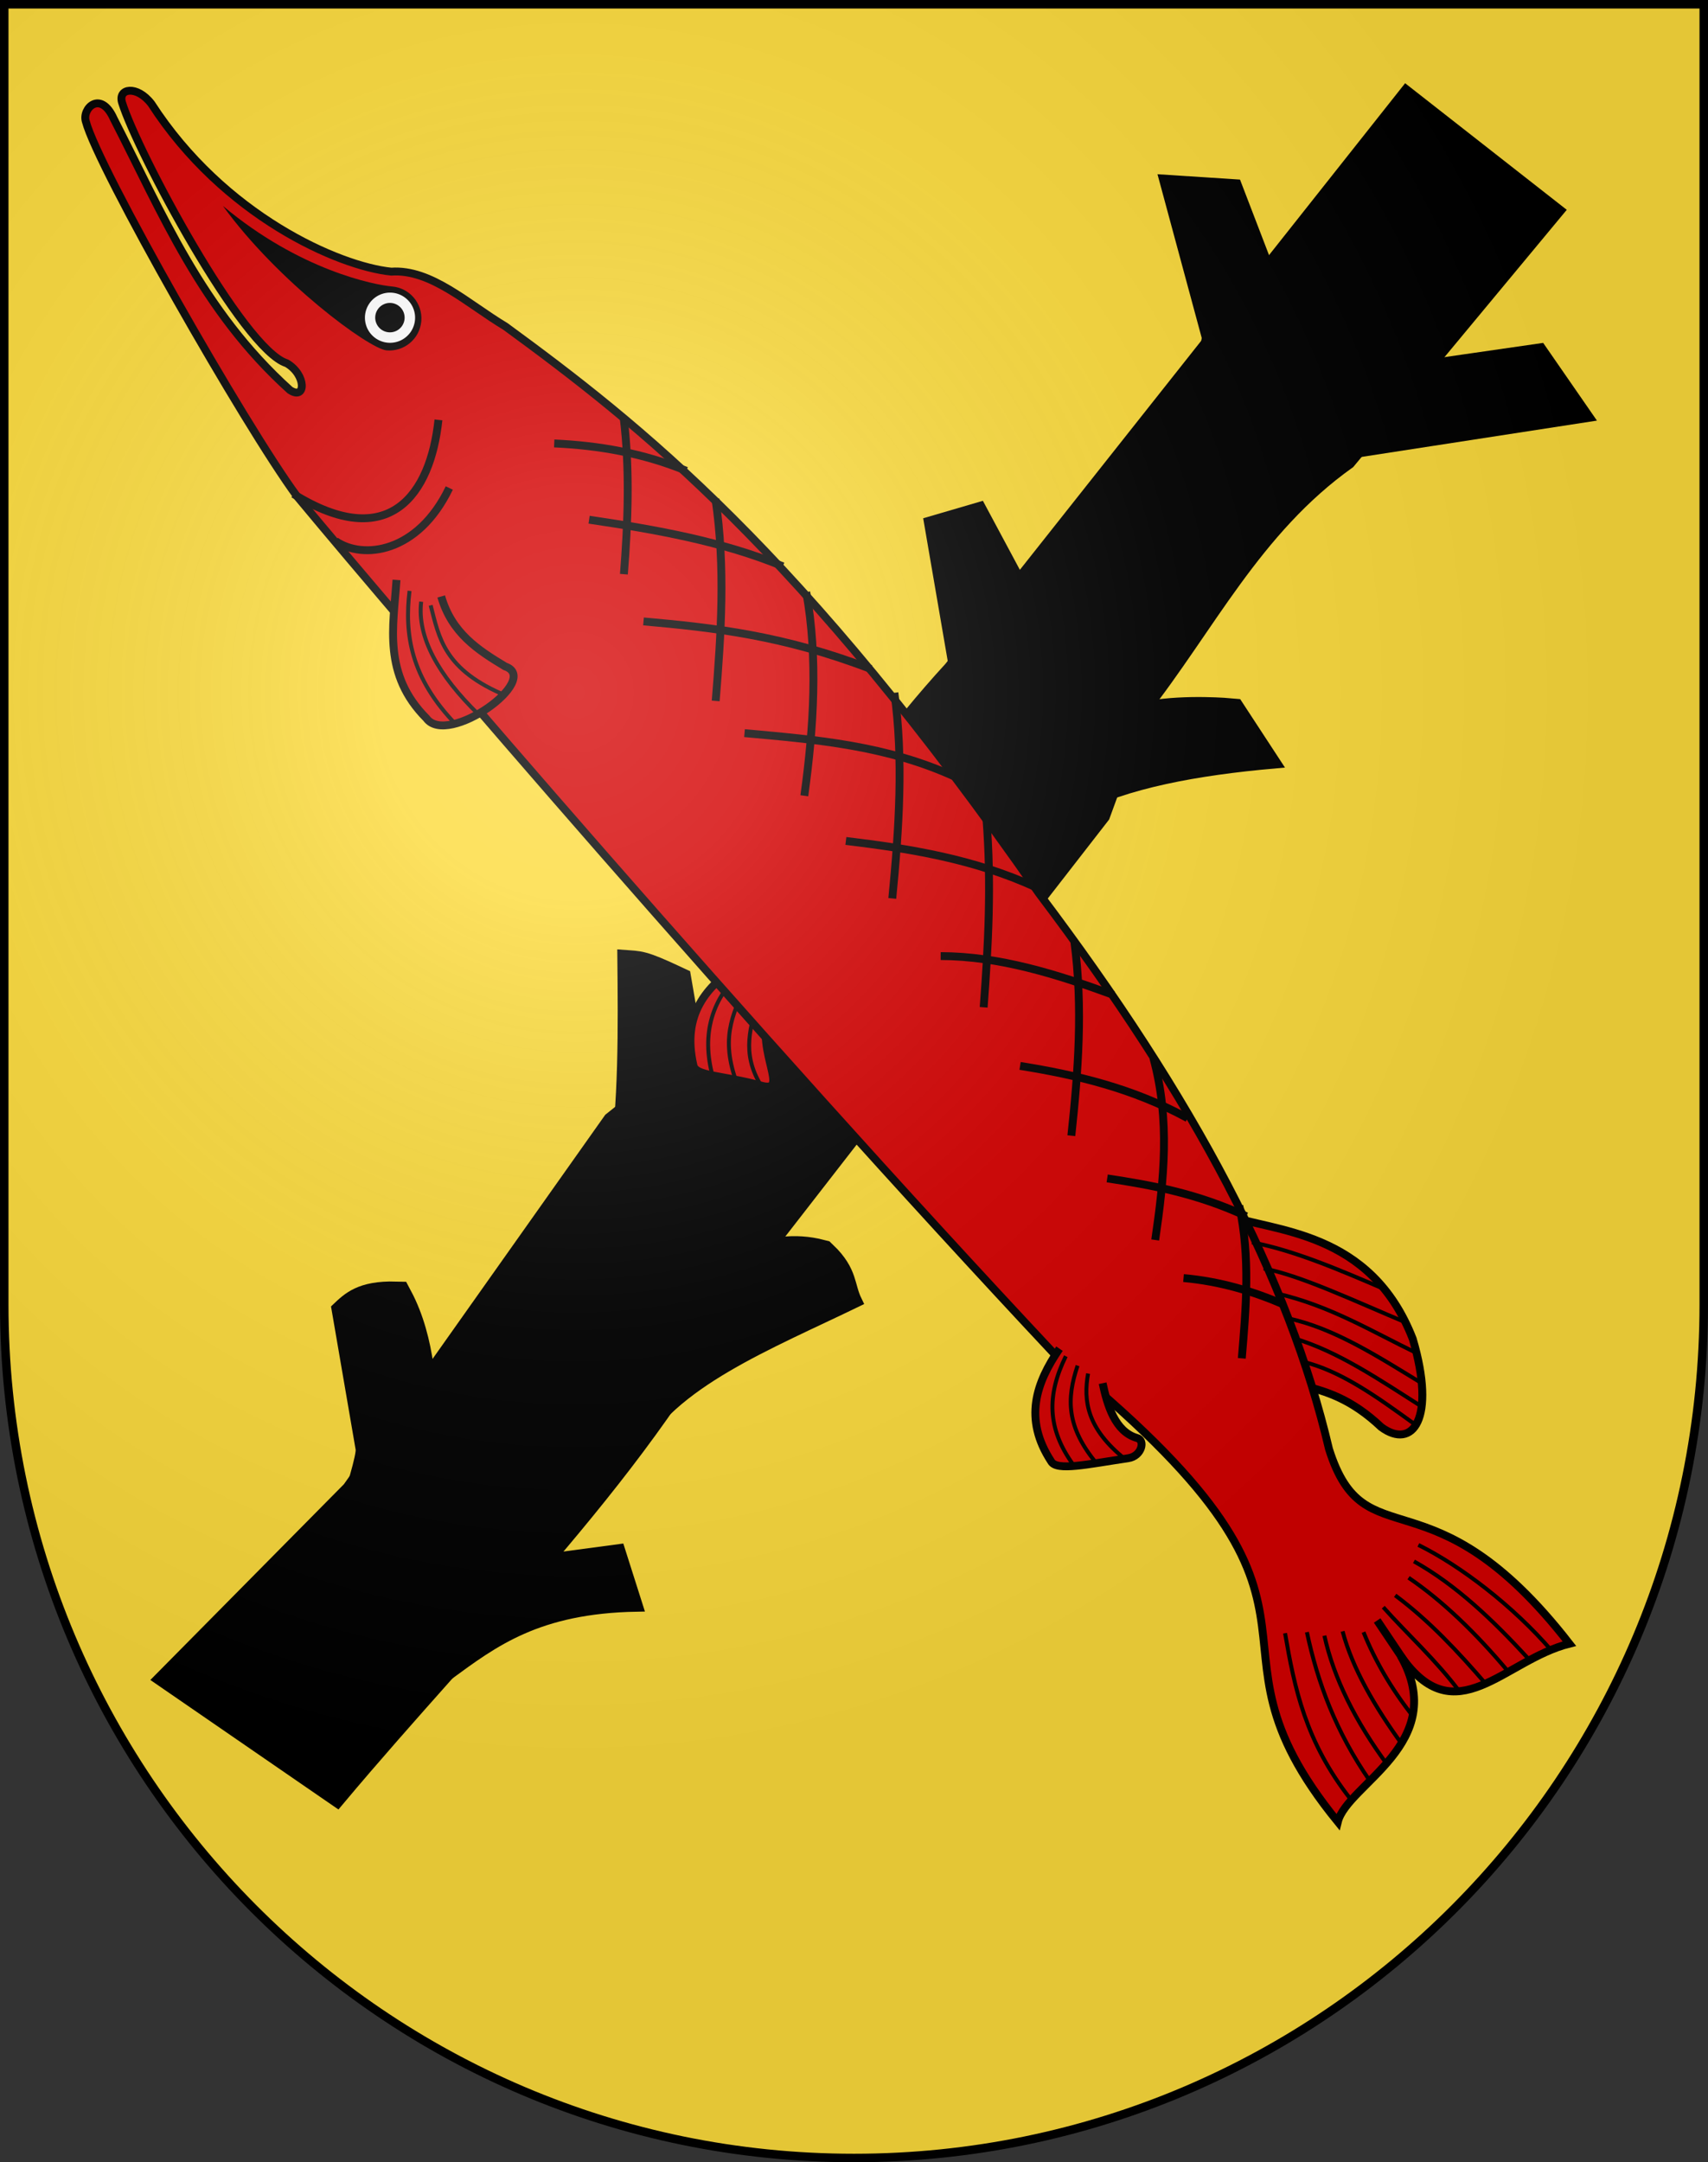 <?xml version="1.0" encoding="UTF-8" standalone="no"?> <svg xmlns:dc="http://purl.org/dc/elements/1.1/" xmlns:cc="http://creativecommons.org/ns#" xmlns:rdf="http://www.w3.org/1999/02/22-rdf-syntax-ns#" xmlns:svg="http://www.w3.org/2000/svg" xmlns="http://www.w3.org/2000/svg" xmlns:xlink="http://www.w3.org/1999/xlink" xmlns:sodipodi="http://sodipodi.sourceforge.net/DTD/sodipodi-0.dtd" xmlns:inkscape="http://www.inkscape.org/namespaces/inkscape" height="763" width="603" version="1.0" id="svg20" sodipodi:version="0.32" inkscape:version="0.48.4 r9939" sodipodi:docname="Znak obce Kurdějov.svg" inkscape:output_extension="org.inkscape.output.svg.inkscape" inkscape:export-filename="D:\Dokumenty\Wikipedie\_Wikiměsto 2015 Hustopeče\Znaky ostatní\Kurdějov\Znak obce Kurdějov.png" inkscape:export-xdpi="360" inkscape:export-ydpi="360"><rect width="100%" height="100%" fill="#333333" stroke="none"/><defs id="defs29"><linearGradient id="linearGradient2893"><stop style="stop-color:#ffffff;stop-opacity:0.314;" offset="0" id="stop2895"></stop><stop id="stop2897" offset="0.19" style="stop-color:#ffffff;stop-opacity:0.251;"></stop><stop style="stop-color:#6b6b6b;stop-opacity:0.125;" offset="0.6" id="stop2901"></stop><stop style="stop-color:#000000;stop-opacity:0.125;" offset="1" id="stop2899"></stop></linearGradient><linearGradient id="linearGradient2955"><stop style="stop-color:white;stop-opacity:0;" offset="0" id="stop2965"></stop><stop style="stop-color:black;stop-opacity:0.646;" offset="1" id="stop2959"></stop></linearGradient><radialGradient inkscape:collect="always" xlink:href="#linearGradient2893" id="radialGradient3236" gradientUnits="userSpaceOnUse" gradientTransform="matrix(1.215,1.531577e-24,1.464684e-23,1.267,-839.192,-490.489)" cx="858.042" cy="579.933" fx="858.042" fy="579.933" r="300"></radialGradient></defs><desc id="desc22">Coat of Arms of Canton of Freiburg (Fribourg)</desc><g inkscape:groupmode="layer" id="layer1" inkscape:label="Barvy" style="display:inline" sodipodi:insensitive="true"><path d="m 1.5,1.5 0,458.868 C 1.5,626.679 135.814,761.5 301.5,761.5 c 165.686,0 300,-134.821 300,-301.132 L 601.5,1.5 1.5,1.5 z" id="path1899_1_" style="fill:#fcdb3c;fill-opacity:1" inkscape:connector-curvature="0"></path></g><g inkscape:groupmode="layer" id="layer2" inkscape:label="Figury" sodipodi:insensitive="true"><g style="fill:#000000;display:inline" transform="matrix(-0.963,1.183,1.769,1.246,-295.441,-888.181)" inkscape:label="Calque 1" id="use2914"><g id="g3240" transform="matrix(0.455,-0.829,0.709,0.532,181.64,678.948)" style="fill:#000000;stroke:#000000;stroke-width:4.115;stroke-miterlimit:4;stroke-opacity:1;stroke-dasharray:none;display:inline"><path inkscape:connector-curvature="0" style="fill:#000000;fill-rule:evenodd;stroke:#000000;stroke-width:4.115;stroke-linecap:butt;stroke-linejoin:miter;stroke-miterlimit:4;stroke-opacity:1;stroke-dasharray:none;display:inline" d="m 114.861,-54.41 -23.838,18.278 31.638,48.665 17.253,26.538 c 20.379,22.324 32.703,49.48 48.477,74.567 l 10.853,28.061 85.123,136.734 c 24.173,51.914 62.564,102.728 96.218,154.167 L 409.162,414.982 366.327,356.174 303.325,248.648 286.471,228.774 C 266.519,191.025 248.069,153.151 222.225,115.893 L 114.861,-54.41 z" id="path3242" sodipodi:nodetypes="cccccccccccccc"></path><path inkscape:connector-curvature="0" style="fill:#000000;fill-rule:evenodd;stroke:#000000;stroke-width:4.115;stroke-linecap:butt;stroke-linejoin:miter;stroke-miterlimit:4;stroke-opacity:1;stroke-dasharray:none;display:inline" d="m 344.146,367.869 -26.648,-12.989 -1.361,10.85 c 19.532,6.85 29.245,18.038 39.053,28.982" id="path3244" sodipodi:nodetypes="cccc"></path><path inkscape:connector-curvature="0" style="fill:#000000;fill-rule:evenodd;stroke:#000000;stroke-width:4.115;stroke-linecap:butt;stroke-linejoin:miter;stroke-miterlimit:4;stroke-opacity:1;stroke-dasharray:none;display:inline" d="m 375.247,382.306 c 0,0 -12.687,-33.434 -12.687,-36.438 0,-3.004 0,-33.045 0,-33.045 -2.655,-3.51 -5.312,-7.02 -12.016,-9.012 -3.09,9.356 -1.639,23.241 -0.194,32.093" id="path3246" sodipodi:nodetypes="csccc"></path><path inkscape:connector-curvature="0" style="fill:#000000;fill-rule:evenodd;stroke:#000000;stroke-width:4.115;stroke-linecap:butt;stroke-linejoin:miter;stroke-miterlimit:4;stroke-opacity:1;stroke-dasharray:none;display:inline" d="m 304.315,261.753 c -4.356,-17.687 -6.68,-35.881 -9.012,-54.074 -3.123,-0.736 -3.367,-1.18 -9.489,0.583 l 0,25.501" id="path3248" sodipodi:nodetypes="cccc"></path><path inkscape:connector-curvature="0" style="fill:#000000;fill-rule:evenodd;stroke:#000000;stroke-width:4.115;stroke-linecap:butt;stroke-linejoin:miter;stroke-miterlimit:4;stroke-opacity:1;stroke-dasharray:none;display:inline" d="m 292.902,284.532 c -5.969,-7.319 -16.381,-18.266 -26.279,-18.219 -3.311,3.487 -2.207,6.974 -3.199,10.461 18.593,16.211 38.893,31.884 48.066,51.07" id="path3250" sodipodi:nodetypes="cccc"></path><path inkscape:connector-curvature="0" style="fill:#000000;fill-rule:evenodd;stroke:#000000;stroke-width:4.115;stroke-linecap:butt;stroke-linejoin:miter;stroke-miterlimit:4;stroke-opacity:1;stroke-dasharray:none;display:inline" d="m 221.367,123.564 0,-42.058 -9.012,-6.008 -6.008,18.025" id="path3252"></path><path inkscape:connector-curvature="0" style="fill:#000000;fill-rule:evenodd;stroke:#000000;stroke-width:4.115;stroke-linecap:butt;stroke-linejoin:miter;stroke-miterlimit:4;stroke-opacity:1;stroke-dasharray:none;display:inline" d="m 197.139,121.921 c 0,0 -3.093,-3.08 -7.365,-6.115 -1.534,-1.09 -3.221,-2.174 -4.971,-3.107 -7.345,-3.916 -15.673,-5.712 -15.673,-5.712 l -4.842,10.568 c 15.495,6.742 29.617,14.423 40.521,24.307 3.973,3.601 7.519,7.495 10.549,11.742" id="path3254" sodipodi:nodetypes="cssccsc"></path><path inkscape:connector-curvature="0" style="fill:#000000;fill-rule:evenodd;stroke:#000000;stroke-width:4.115;stroke-linecap:butt;stroke-linejoin:miter;stroke-miterlimit:4;stroke-opacity:1;stroke-dasharray:none;display:inline" d="m 167.769,44.096 -6.485,-25.676 3.004,-36.049 -12.016,-3.004 -5.337,28.719" id="path3256" sodipodi:nodetypes="ccccc"></path><path inkscape:connector-curvature="0" style="fill:#000000;fill-rule:evenodd;stroke:#000000;stroke-width:4.115;stroke-linecap:butt;stroke-linejoin:miter;stroke-miterlimit:4;stroke-opacity:1;stroke-dasharray:none;display:inline" d="M 134.247,18.42 98.198,0.395 92.19,12.411 146.565,40.226" id="path3258" sodipodi:nodetypes="cccc"></path></g></g><g transform="matrix(1.386,0.121,-0.121,1.386,-1.032,-9.049)" style="display:inline" id="g3068"><g id="g3889" transform="translate(-19.311,-44.77)"><path style="color:#000000;fill:#d40000;fill-opacity:1;fill-rule:evenodd;stroke:#000000;stroke-width:2;stroke-linecap:butt;stroke-linejoin:miter;stroke-miterlimit:4;stroke-opacity:1;stroke-dasharray:none;stroke-dashoffset:0;marker:none;visibility:visible;display:inline;overflow:visible" d="m 380.07,372.464 c 6.417,0.983 12.946,2.304 21.213,8.839 8.38,5.094 13.771,-3.216 6.01,-22.981 -13.086,-26.591 -37.444,-23.964 -50.205,-27.224" id="path5115" sodipodi:nodetypes="cccc" inkscape:connector-curvature="0"></path><path style="color:#000000;fill:#d40000;fill-opacity:1;fill-rule:evenodd;stroke:#000000;stroke-width:2;stroke-linecap:butt;stroke-linejoin:miter;stroke-miterlimit:4;stroke-opacity:1;stroke-dasharray:none;stroke-dashoffset:0;marker:none;visibility:visible;display:inline;overflow:visible" d="m 228.863,278.505 c -8.005,6.342 -13.469,13.981 -9.495,26.434 0.635,2.879 7.362,1.893 17.7,3.76 7.322,1.323 -1.991,-8.175 0.085,-18.373" id="path4226" sodipodi:nodetypes="ccsc" inkscape:connector-curvature="0"></path><path style="fill:none;stroke:#000000;stroke-width:1px;stroke-linecap:butt;stroke-linejoin:miter;stroke-opacity:1;display:inline" d="m 224.561,307.533 c -3.956,-10.703 -1.928,-19.916 5.388,-27.812" id="path4228" sodipodi:nodetypes="cc" inkscape:connector-curvature="0"></path><path style="fill:none;stroke:#000000;stroke-width:1px;stroke-linecap:butt;stroke-linejoin:miter;stroke-opacity:1;display:inline" d="m 231.335,282.195 c -2.585,8.055 -5.992,14.346 -0.886,25.685" id="path4230" sodipodi:nodetypes="cc" inkscape:connector-curvature="0"></path><path style="fill:none;stroke:#000000;stroke-width:1px;stroke-linecap:butt;stroke-linejoin:miter;stroke-opacity:1;display:inline" d="m 234.228,286.818 c -0.971,6.988 -3.256,13.82 2.762,21.922" id="path4232" sodipodi:nodetypes="cc" inkscape:connector-curvature="0"></path><g id="g7112" transform="translate(-0.064,-7.5)" style="stroke:#000000;stroke-opacity:1"></g><path style="fill:#d40000;fill-opacity:1;fill-rule:evenodd;stroke:#000000;stroke-width:2;stroke-linecap:butt;stroke-linejoin:miter;stroke-miterlimit:4;stroke-opacity:1;stroke-dasharray:none" d="M 399,482 C 354.839,436.608 406.042,429.748 317,370 232.449,294.254 138.515,202.217 106.671,170.059 91.988,153.41 49.102,91.443 45,80 c -1.337,-3.214 3.054,-8.384 6.972,-1.339 14.302,22.718 26.397,46.461 50.558,64.7 4.317,2.297 3.807,-4.244 -1.414,-6.718 -11.455,-2.495 -42.551,-50.323 -47.376,-62.225 -1.444,-3.529 3.347,-4.808 7.425,-0.354 20.734,26.671 50.88,36.928 64.347,37.123 10.017,-1.58 20.035,6.448 30.052,11.314 35.994,21.783 79.515,50.136 147.432,131.522 43.919,48.669 71.614,91.64 85.56,133.997 11.61,27.977 26.055,1.854 65.054,43.841 -16.157,5.588 -26.799,25.53 -42.363,6.819 C 425.68,459.67 400.513,472.31 399,482 z" id="path1536" sodipodi:nodetypes="cccccccccccccccc" inkscape:connector-curvature="0"></path><path style="color:#000000;fill:none;stroke:#000000;stroke-width:2;stroke-linecap:butt;stroke-linejoin:miter;stroke-miterlimit:4;stroke-opacity:1;stroke-dasharray:none;stroke-dashoffset:0;marker:none;visibility:visible;display:inline;overflow:visible" d="M 412.75,440.5 404.5,430.25" id="path4158" sodipodi:nodetypes="cc" inkscape:connector-curvature="0"></path><path style="color:#000000;fill:none;stroke:#000000;stroke-width:1;stroke-linecap:butt;stroke-linejoin:miter;stroke-miterlimit:4;stroke-opacity:1;stroke-dasharray:none;stroke-dashoffset:0;marker:none;visibility:visible;display:inline;overflow:visible" d="m 381.5,435.5 c 3.549,13.5 7.549,27 20.25,40.5" id="path4160" sodipodi:nodetypes="cc" inkscape:connector-curvature="0"></path><path style="color:#000000;fill:none;stroke:#000000;stroke-width:1;stroke-linecap:butt;stroke-linejoin:miter;stroke-miterlimit:4;stroke-opacity:1;stroke-dasharray:none;stroke-dashoffset:0;marker:none;visibility:visible;display:inline;overflow:visible" d="m 387,434.75 c 3.774,12.377 9.494,24.538 19.25,36.25" id="path4162" sodipodi:nodetypes="cc" inkscape:connector-curvature="0"></path><path style="color:#000000;fill:none;stroke:#000000;stroke-width:1;stroke-linecap:butt;stroke-linejoin:miter;stroke-miterlimit:4;stroke-opacity:1;stroke-dasharray:none;stroke-dashoffset:0;marker:none;visibility:visible;display:inline;overflow:visible" d="m 391.5,435.25 c 3.285,10.5 9.715,21 19,31.5" id="path4164" sodipodi:nodetypes="cc" inkscape:connector-curvature="0"></path><path style="color:#000000;fill:none;stroke:#000000;stroke-width:1;stroke-linecap:butt;stroke-linejoin:miter;stroke-miterlimit:4;stroke-opacity:1;stroke-dasharray:none;stroke-dashoffset:0;marker:none;visibility:visible;display:inline;overflow:visible" d="m 396,433.75 c 3.327,9.167 9.769,18.333 17.75,27.5" id="path4166" sodipodi:nodetypes="cc" inkscape:connector-curvature="0"></path><path style="color:#000000;fill:none;stroke:#000000;stroke-width:1;stroke-linecap:butt;stroke-linejoin:miter;stroke-miterlimit:4;stroke-opacity:1;stroke-dasharray:none;stroke-dashoffset:0;marker:none;visibility:visible;display:inline;overflow:visible" d="m 401.311,433.5 c 3.555,6.977 8.367,13.833 14.439,20.25" id="path4168" sodipodi:nodetypes="cc" inkscape:connector-curvature="0"></path><path style="color:#000000;fill:none;stroke:#000000;stroke-width:1;stroke-linecap:butt;stroke-linejoin:miter;stroke-miterlimit:4;stroke-opacity:1;stroke-dasharray:none;stroke-dashoffset:0;marker:none;visibility:visible;display:inline;overflow:visible" d="m 405.75,426.75 c 6.418,6.079 14.498,12.171 21.25,19.75" id="path4170" sodipodi:nodetypes="cc" inkscape:connector-curvature="0"></path><path style="color:#000000;fill:none;stroke:#000000;stroke-width:1;stroke-linecap:butt;stroke-linejoin:miter;stroke-miterlimit:4;stroke-opacity:1;stroke-dasharray:none;stroke-dashoffset:0;marker:none;visibility:visible;display:inline;overflow:visible" d="m 408.5,423.5 c 9.136,5.629 17.184,12.891 25,20.5" id="path4172" sodipodi:nodetypes="cc" inkscape:connector-curvature="0"></path><path style="color:#000000;fill:none;stroke:#000000;stroke-width:1;stroke-linecap:butt;stroke-linejoin:miter;stroke-miterlimit:4;stroke-opacity:1;stroke-dasharray:none;stroke-dashoffset:0;marker:none;visibility:visible;display:inline;overflow:visible" d="m 411.5,418.75 c 9.083,5.08 18.167,12.422 27.25,21.5" id="path4174" sodipodi:nodetypes="cc" inkscape:connector-curvature="0"></path><path style="color:#000000;fill:none;stroke:#000000;stroke-width:1;stroke-linecap:butt;stroke-linejoin:miter;stroke-miterlimit:4;stroke-opacity:1;stroke-dasharray:none;stroke-dashoffset:0;marker:none;visibility:visible;display:inline;overflow:visible" d="m 412.5,414.5 c 11.117,4.983 21.207,13.046 31,22" id="path4176" sodipodi:nodetypes="cc" inkscape:connector-curvature="0"></path><path style="color:#000000;fill:none;stroke:#000000;stroke-width:1;stroke-linecap:butt;stroke-linejoin:miter;stroke-miterlimit:4;stroke-opacity:1;stroke-dasharray:none;stroke-dashoffset:0;marker:none;visibility:visible;display:inline;overflow:visible" d="m 413.25,410.25 c 11.156,4.355 25.259,13.315 36,23.75" id="path4178" sodipodi:nodetypes="cc" inkscape:connector-curvature="0"></path><path style="color:#000000;fill:none;stroke:#000000;stroke-width:2;stroke-linecap:butt;stroke-linejoin:miter;stroke-miterlimit:4;stroke-opacity:1;stroke-dasharray:none;stroke-dashoffset:0;marker:none;visibility:visible;display:inline;overflow:visible" d="m 364.5,367 c -0.039,-12.833 -0.059,-25.667 -4,-38.5" id="path4180" sodipodi:nodetypes="cc" inkscape:connector-curvature="0"></path><path style="color:#000000;fill:none;stroke:#000000;stroke-width:2;stroke-linecap:butt;stroke-linejoin:miter;stroke-miterlimit:4;stroke-opacity:1;stroke-dasharray:none;stroke-dashoffset:0;marker:none;visibility:visible;display:inline;overflow:visible" d="m 340,339 c 0.897,-15.333 1.166,-30.667 -4.5,-46" id="path4182" sodipodi:nodetypes="cc" inkscape:connector-curvature="0"></path><path style="color:#000000;fill:none;stroke:#000000;stroke-width:2;stroke-linecap:butt;stroke-linejoin:miter;stroke-miterlimit:4;stroke-opacity:1;stroke-dasharray:none;stroke-dashoffset:0;marker:none;visibility:visible;display:inline;overflow:visible" d="m 316.5,314.5 c 0.322,-16.333 0.126,-32.667 -3.5,-49" id="path4184" sodipodi:nodetypes="cc" inkscape:connector-curvature="0"></path><path style="color:#000000;fill:none;stroke:#000000;stroke-width:2;stroke-linecap:butt;stroke-linejoin:miter;stroke-miterlimit:4;stroke-opacity:1;stroke-dasharray:none;stroke-dashoffset:0;marker:none;visibility:visible;display:inline;overflow:visible" d="m 291.5,284 c -0.187,-15.51 -0.684,-31.175 -3.5,-48" id="path4186" sodipodi:nodetypes="cc" inkscape:connector-curvature="0"></path><path style="color:#000000;fill:none;stroke:#000000;stroke-width:2;stroke-linecap:butt;stroke-linejoin:miter;stroke-miterlimit:4;stroke-opacity:1;stroke-dasharray:none;stroke-dashoffset:0;marker:none;visibility:visible;display:inline;overflow:visible" d="m 266,258.5 c 0.178,-17.837 -0.226,-35.48 -4,-52" id="path4188" sodipodi:nodetypes="cc" inkscape:connector-curvature="0"></path><path style="color:#000000;fill:none;stroke:#000000;stroke-width:2;stroke-linecap:butt;stroke-linejoin:miter;stroke-miterlimit:4;stroke-opacity:1;stroke-dasharray:none;stroke-dashoffset:0;marker:none;visibility:visible;display:inline;overflow:visible" d="m 241.5,234.5 c 0.884,-17.721 0.419,-35.105 -4,-51.5" id="path4190" sodipodi:nodetypes="cc" inkscape:connector-curvature="0"></path><path style="color:#000000;fill:none;stroke:#000000;stroke-width:2;stroke-linecap:butt;stroke-linejoin:miter;stroke-miterlimit:4;stroke-opacity:1;stroke-dasharray:none;stroke-dashoffset:0;marker:none;visibility:visible;display:inline;overflow:visible" d="m 217,212.5 c -0.102,-17 -0.47,-34 -4.5,-51" id="path4192" sodipodi:nodetypes="cc" inkscape:connector-curvature="0"></path><path style="color:#000000;fill:none;stroke:#000000;stroke-width:2;stroke-linecap:butt;stroke-linejoin:miter;stroke-miterlimit:4;stroke-opacity:1;stroke-dasharray:none;stroke-dashoffset:0;marker:none;visibility:visible;display:inline;overflow:visible" d="m 191,182.5 c -0.118,-13.167 -0.739,-26.333 -3.5,-39.5" id="path4194" sodipodi:nodetypes="cc" inkscape:connector-curvature="0"></path><path style="color:#000000;fill:none;stroke:#000000;stroke-width:2;stroke-linecap:butt;stroke-linejoin:miter;stroke-miterlimit:4;stroke-opacity:1;stroke-dasharray:none;stroke-dashoffset:0;marker:none;visibility:visible;display:inline;overflow:visible" d="m 170.5,151 c 11.333,-0.471 22.667,0.478 34,4" id="path4196" sodipodi:nodetypes="cc" inkscape:connector-curvature="0"></path><path style="color:#000000;fill:none;stroke:#000000;stroke-width:2;stroke-linecap:butt;stroke-linejoin:miter;stroke-miterlimit:4;stroke-opacity:1;stroke-dasharray:none;stroke-dashoffset:0;marker:none;visibility:visible;display:inline;overflow:visible" d="m 181,169.5 c 17.159,1.024 34.157,2.53 50,7.5" id="path4198" sodipodi:nodetypes="cc" inkscape:connector-curvature="0"></path><path style="color:#000000;fill:none;stroke:#000000;stroke-width:2;stroke-linecap:butt;stroke-linejoin:miter;stroke-miterlimit:4;stroke-opacity:1;stroke-dasharray:none;stroke-dashoffset:0;marker:none;visibility:visible;display:inline;overflow:visible" d="m 197,194 c 17.653,0.024 35.613,0.433 58.5,7" id="path4200" sodipodi:nodetypes="cc" inkscape:connector-curvature="0"></path><path style="color:#000000;fill:none;stroke:#000000;stroke-width:2;stroke-linecap:butt;stroke-linejoin:miter;stroke-miterlimit:4;stroke-opacity:1;stroke-dasharray:none;stroke-dashoffset:0;marker:none;visibility:visible;display:inline;overflow:visible" d="m 225,220 c 18.167,0.055 36.333,-0.046 54.5,6.5" id="path4202" sodipodi:nodetypes="cc" inkscape:connector-curvature="0"></path><path style="color:#000000;fill:none;stroke:#000000;stroke-width:2;stroke-linecap:butt;stroke-linejoin:miter;stroke-miterlimit:4;stroke-opacity:1;stroke-dasharray:none;stroke-dashoffset:0;marker:none;visibility:visible;display:inline;overflow:visible" d="m 253,245 c 16.333,0.545 32.667,1.697 49,7.5" id="path4204" sodipodi:nodetypes="cc" inkscape:connector-curvature="0"></path><path style="color:#000000;fill:none;stroke:#000000;stroke-width:2;stroke-linecap:butt;stroke-linejoin:miter;stroke-miterlimit:4;stroke-opacity:1;stroke-dasharray:none;stroke-dashoffset:0;marker:none;visibility:visible;display:inline;overflow:visible" d="m 279.5,272 c 14.833,-1.26 29.667,1.991 44.5,6" id="path4206" sodipodi:nodetypes="cc" inkscape:connector-curvature="0"></path><path style="color:#000000;fill:none;stroke:#000000;stroke-width:2;stroke-linecap:butt;stroke-linejoin:miter;stroke-miterlimit:4;stroke-opacity:1;stroke-dasharray:none;stroke-dashoffset:0;marker:none;visibility:visible;display:inline;overflow:visible" d="m 302,298 c 14.5,1.038 29,3.172 43.5,9.5" id="path4208" sodipodi:nodetypes="cc" inkscape:connector-curvature="0"></path><path style="color:#000000;fill:none;stroke:#000000;stroke-width:2;stroke-linecap:butt;stroke-linejoin:miter;stroke-miterlimit:4;stroke-opacity:1;stroke-dasharray:none;stroke-dashoffset:0;marker:none;visibility:visible;display:inline;overflow:visible" d="m 326.5,324.5 c 11.518,0.721 23.169,1.84 36,6.5" id="path4210" sodipodi:nodetypes="cc" inkscape:connector-curvature="0"></path><path style="color:#000000;fill:none;stroke:#000000;stroke-width:2;stroke-linecap:butt;stroke-linejoin:miter;stroke-miterlimit:4;stroke-opacity:1;stroke-dasharray:none;stroke-dashoffset:0;marker:none;visibility:visible;display:inline;overflow:visible" d="m 348,348 c 9.406,0.021 17.924,1.819 26,4.5" id="path4212" sodipodi:nodetypes="cc" inkscape:connector-curvature="0"></path><path style="color:#000000;fill:none;stroke:#000000;stroke-width:2;stroke-linecap:butt;stroke-linejoin:miter;stroke-miterlimit:4;stroke-opacity:1;stroke-dasharray:none;stroke-dashoffset:0;marker:none;visibility:visible;display:inline;overflow:visible" d="m 140.714,147.604 c -0.339,18.993 -9.521,34.812 -35.002,21.92" id="path4214" sodipodi:nodetypes="cc" inkscape:connector-curvature="0"></path><path style="color:#000000;fill:none;stroke:#000000;stroke-width:2;stroke-linecap:butt;stroke-linejoin:miter;stroke-miterlimit:4;stroke-opacity:1;stroke-dasharray:none;stroke-dashoffset:0;marker:none;visibility:visible;display:inline;overflow:visible" d="m 144.957,164.575 c -6.492,17.185 -20.283,20.073 -27.577,15.91" id="path4216" sodipodi:nodetypes="cc" inkscape:connector-curvature="0"></path><path style="color:#000000;fill:#d40000;fill-opacity:1;fill-rule:evenodd;stroke:#000000;stroke-width:2;stroke-linecap:butt;stroke-linejoin:miter;stroke-miterlimit:4;stroke-opacity:1;stroke-dasharray:none;stroke-dashoffset:0;marker:none;visibility:visible;display:inline;overflow:visible" d="m 318.198,368.575 c -5.173,9.168 -7.569,18.534 0.354,28.638 1.57,2.449 9.316,-0.069 19.445,-2.475 3.363,-0.799 3.996,-4.956 1.768,-5.303 -5.695,-1.087 -8.26,-7.696 -9.899,-13.081" id="path4218" sodipodi:nodetypes="ccscc" inkscape:connector-curvature="0"></path><path style="fill:none;stroke:#000000;stroke-width:1px;stroke-linecap:butt;stroke-linejoin:miter;stroke-opacity:1" d="m 324.208,397.566 c -7.305,-8.466 -8.251,-16.872 -4.243,-27.224" id="path4220" sodipodi:nodetypes="cc" inkscape:connector-curvature="0"></path><path style="fill:none;stroke:#000000;stroke-width:1px;stroke-linecap:butt;stroke-linejoin:miter;stroke-opacity:1" d="m 323.148,372.464 c -2.084,8.603 -1.507,15.792 7.071,24.395" id="path4222" sodipodi:nodetypes="cc" inkscape:connector-curvature="0"></path><path style="fill:none;stroke:#000000;stroke-width:1px;stroke-linecap:butt;stroke-linejoin:miter;stroke-opacity:1" d="m 325.976,374.232 c -0.614,6.953 0.861,13.906 11.314,20.86" id="path4224" sodipodi:nodetypes="cc" inkscape:connector-curvature="0"></path><path style="color:#000000;fill:#d40000;fill-opacity:1;fill-rule:evenodd;stroke:#000000;stroke-width:2;stroke-linecap:butt;stroke-linejoin:miter;stroke-miterlimit:4;stroke-opacity:1;stroke-dasharray:none;stroke-dashoffset:0;marker:none;visibility:visible;display:inline;overflow:visible" d="m 133.643,188.97 c 0.229,11.94 -1.379,24.163 10.607,34.295 5.966,6.888 28.458,-12.416 18.738,-14.849 -7.167,-3.509 -14.204,-7.215 -17.678,-16.263" id="path4234" sodipodi:nodetypes="cccc" inkscape:connector-curvature="0"></path><path style="fill:none;stroke:#000000;stroke-width:1px;stroke-linecap:butt;stroke-linejoin:miter;stroke-opacity:1" d="m 142.836,194.627 c 2.818,7.922 4.69,16.033 21.213,21.213" id="path4236" sodipodi:nodetypes="cc" inkscape:connector-curvature="0"></path><path style="fill:none;stroke:#000000;stroke-width:1px;stroke-linecap:butt;stroke-linejoin:miter;stroke-opacity:1" d="m 140.361,193.92 c -0.267,9.075 5.929,18.149 16.971,27.224" id="path4238" sodipodi:nodetypes="cc" inkscape:connector-curvature="0"></path><path style="fill:none;stroke:#000000;stroke-width:1px;stroke-linecap:butt;stroke-linejoin:miter;stroke-opacity:1" d="m 137.179,191.445 c -0.344,10.96 2.098,21.92 14.849,32.88" id="path4240" sodipodi:nodetypes="cc" inkscape:connector-curvature="0"></path><path style="fill:none;stroke:#000000;stroke-width:1px;stroke-linecap:butt;stroke-linejoin:miter;stroke-opacity:1" d="m 398.808,346.301 c -11.739,-3.868 -23.476,-7.732 -34.295,-8.839" id="path5117" sodipodi:nodetypes="cc" inkscape:connector-curvature="0"></path><path style="fill:none;stroke:#000000;stroke-width:1px;stroke-linecap:butt;stroke-linejoin:miter;stroke-opacity:1" d="m 405.526,354.433 c -13.45,-4.301 -28.433,-9.83 -37.477,-10.607" id="path5119" sodipodi:nodetypes="cc" inkscape:connector-curvature="0"></path><path style="fill:none;stroke:#000000;stroke-width:1px;stroke-linecap:butt;stroke-linejoin:miter;stroke-opacity:1" d="m 408.708,361.858 c -11.917,-4.517 -23.108,-10.122 -36.77,-12.021" id="path5121" sodipodi:nodetypes="cc" inkscape:connector-curvature="0"></path><path style="fill:none;stroke:#000000;stroke-width:1px;stroke-linecap:butt;stroke-linejoin:miter;stroke-opacity:1" d="M 411.183,369.636 C 399.162,363.677 387.141,357.255 375.12,355.847" id="path5123" sodipodi:nodetypes="cc" inkscape:connector-curvature="0"></path><path style="fill:none;stroke:#000000;stroke-width:1px;stroke-linecap:butt;stroke-linejoin:miter;stroke-opacity:1" d="M 411.183,375.293 C 399.869,369.415 388.555,363.048 377.241,360.797" id="path5125" sodipodi:nodetypes="cc" inkscape:connector-curvature="0"></path><path style="fill:none;stroke:#000000;stroke-width:1px;stroke-linecap:butt;stroke-linejoin:miter;stroke-opacity:1" d="m 409.768,379.889 c -10.017,-5.998 -20.035,-12.035 -30.052,-13.435" id="path5127" sodipodi:nodetypes="cc" inkscape:connector-curvature="0"></path><path transform="matrix(1.278,0,0,1.278,-35.689,10.775)" style="color:#000000;fill:#000000;fill-opacity:1;fill-rule:evenodd;stroke:none;stroke-width:2;marker:none;visibility:visible;display:inline;overflow:visible" d="m 132.936,87.854 c 0,3.513 -2.851,6.364 -6.364,6.364 -3.513,0 -22.689,-11.705 -34.863,-25.733 16.325,11.429 31.351,13.005 34.863,13.005 3.482,0 6.316,2.795 6.363,6.277" id="path6879" sodipodi:nodetypes="cscsc" inkscape:connector-curvature="0"></path><path sodipodi:type="arc" style="color:#000000;fill:#ffffff;fill-opacity:1;fill-rule:evenodd;stroke:none;stroke-width:2;marker:none;visibility:visible;display:inline;overflow:visible" id="path6002" sodipodi:cx="126.57211" sodipodi:cy="87.853676" sodipodi:rx="6.3639612" sodipodi:ry="6.3639612" d="m 132.936,87.854 a 6.364,6.364 0 1 1 -6e-4,-0.087" sodipodi:start="0" sodipodi:end="6.2694473" sodipodi:open="true" transform="translate(-0.354,35.002)"></path><path sodipodi:type="arc" style="color:#000000;fill:#000000;fill-opacity:1;fill-rule:evenodd;stroke:none;stroke-width:2;marker:none;visibility:visible;display:inline;overflow:visible" id="path6877" sodipodi:cx="126.57211" sodipodi:cy="87.853676" sodipodi:rx="6.3639612" sodipodi:ry="6.3639612" d="m 132.936,87.854 a 6.364,6.364 0 1 1 -6e-4,-0.087" sodipodi:start="0" sodipodi:end="6.2694473" sodipodi:open="true" transform="matrix(0.586,0,0,0.586,52.021,71.355)"></path></g></g></g><g inkscape:groupmode="layer" id="layer3" inkscape:label="Odlesk" style="display:inline" sodipodi:insensitive="true"><path style="opacity:0.75;fill:url(#radialGradient3236);fill-opacity:1" d="m 1.5,1.5 0,458.868 C 1.5,626.679 135.815,761.5 301.5,761.5 467.185,761.5 601.5,626.679 601.5,460.368 L 601.5,1.5 1.5,1.5 z" id="path2346" inkscape:connector-curvature="0"></path></g><g inkscape:groupmode="layer" id="layer4" inkscape:label="Rám" style="display:inline" sodipodi:insensitive="true"><path style="fill:none;stroke:#000000;stroke-width:3;stroke-miterlimit:4;stroke-opacity:1;stroke-dasharray:none" d="m 1.5,1.5 0,458.868 C 1.5,626.679 135.815,761.5 301.5,761.5 467.185,761.5 601.5,626.679 601.5,460.368 L 601.5,1.5 1.5,1.5 z" id="path3239" inkscape:connector-curvature="0"></path></g></svg> 